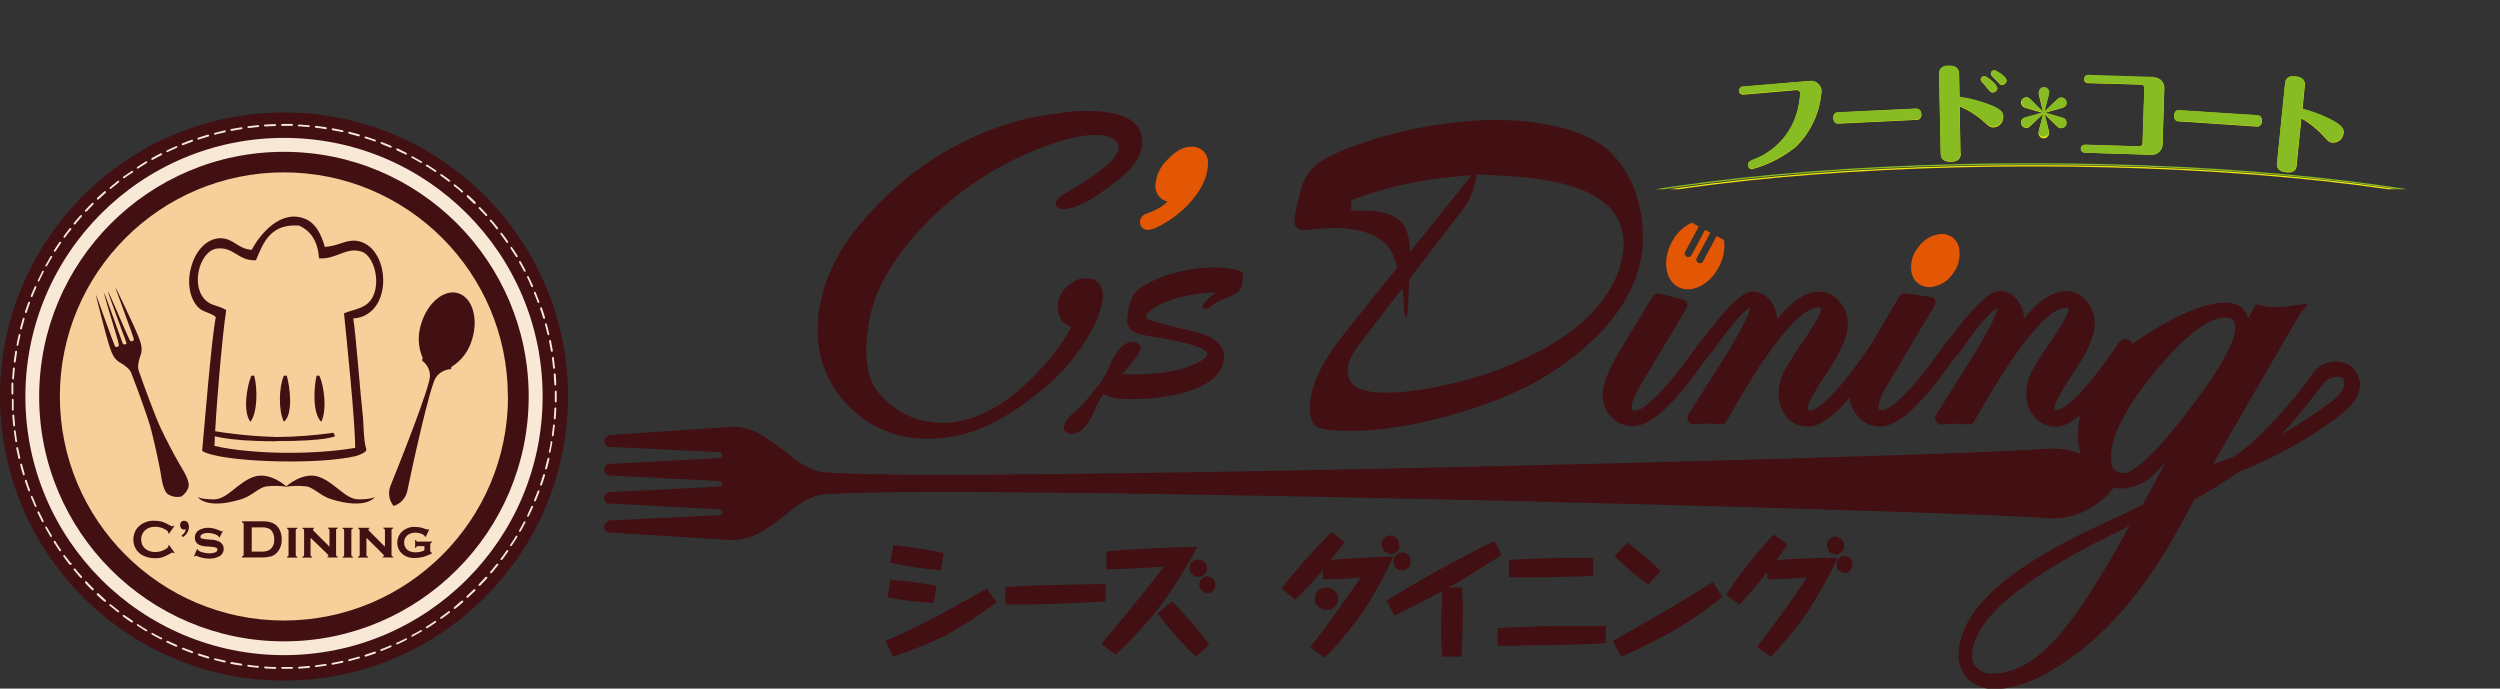 <?xml version="1.0" encoding="UTF-8"?><svg id="_イヤー_2" xmlns="http://www.w3.org/2000/svg" xmlns:xlink="http://www.w3.org/1999/xlink" viewBox="0 0 170.42 46.94"><rect x="0" y="0" width="170.42" height="46.94" fill="#333333" stroke="none"/><defs><style>.cls-1,.cls-2,.cls-3{fill:none;}.cls-4{clip-path:url(#clippath);}.cls-5{fill:#f8e9d7;}.cls-6{fill:#f5e70e;}.cls-7{fill:#f5d09a;}.cls-8{fill:#e35604;}.cls-9,.cls-10{fill:#420f13;}.cls-11{fill:#87bc22;}.cls-2{stroke:#f5e70e;}.cls-2,.cls-3{stroke-miterlimit:10;stroke-width:.09px;}.cls-3{stroke:#87bc22;}.cls-10{fill-rule:evenodd;}</style><clipPath id="clippath"><rect class="cls-1" x="107.81" width="62.62" height="12.9"/></clipPath></defs><g id="desc"><g id="_イヤー_2-2"><g id="_ブジェクト"><path class="cls-6" d="M123.41,5.53c.39-.03,.73,.27,.76,.66v.02c-.1,1.43-.71,2.77-1.73,3.78-.88,.72-1.9,1.24-2.99,1.54-.15,.01-.28-.1-.29-.25,0-.23,.17-.3,.29-.36,1.25-.44,2.26-1.37,2.81-2.58,.27-.62,.42-1.29,.46-1.97,0-.13-.1-.23-.23-.23h-.01l-3.61,.31c-.14,.03-.29-.06-.32-.2,0-.01,0-.02,0-.04-.01-.15,.1-.28,.24-.3,.01,0,.02,0,.03,0l4.59-.39Z"/><path class="cls-6" d="M130.66,7.42c.22,0,.31,.21,.32,.36s-.06,.38-.29,.39l-5.4,.26c-.21,0-.31-.21-.32-.36s.06-.39,.29-.4l5.4-.26Z"/><path class="cls-6" d="M133.66,10.42c0,.19,0,.6-.66,.61s-.69-.36-.7-.58l-.11-5.35c0-.18,0-.59,.65-.6s.71,.36,.71,.58l.03,1.56c.67,.09,1.34,.26,1.97,.5,.91,.34,1.01,.56,1.01,.81,.02,.38-.27,.71-.65,.74-.24,0-.36-.1-.64-.36-.49-.45-1.06-.81-1.68-1.07l.05,3.17Zm2.5-4.43c0,.17-.14,.31-.31,.32-.13,0-.17-.04-.36-.27-.12-.16-.25-.31-.39-.46-.04-.04-.07-.09-.08-.15,0-.14,.1-.23,.27-.24,.11,0,.85,.56,.85,.8h.01Zm.63-.52c0,.17-.14,.31-.31,.32-.12,0-.15-.03-.32-.23-.06-.07-.3-.29-.36-.36-.05-.04-.08-.1-.09-.16,0-.13,.1-.24,.23-.24,.01,0,.02,0,.03,0,.06,0,.8,.4,.8,.67h.01Z"/><path class="cls-6" d="M139.61,8.69c.03,.12,.06,.25,.07,.38,0,.2-.16,.36-.36,.36s-.36-.16-.36-.36c.02-.18,.07-.37,.13-.54,.07-.26,.1-.39,.19-.77-.36,.36-.5,.46-.69,.66-.28,.27-.31,.3-.46,.3-.2,0-.36-.16-.36-.36,0-.26,.2-.32,.36-.36,.3-.09,.79-.22,1.1-.31-.2-.06-1.05-.3-1.22-.36-.14-.05-.23-.18-.24-.33,0-.2,.16-.36,.36-.36,.15,0,.17,.04,.45,.31,.22,.22,.45,.45,.69,.67-.1-.41-.14-.57-.23-.93-.03-.12-.06-.25-.07-.38,.04-.19,.24-.31,.43-.27,.13,.03,.24,.13,.27,.27-.03,.18-.07,.37-.13,.54-.07,.26-.1,.39-.19,.77,.23-.22,.47-.44,.69-.66,.28-.27,.31-.3,.46-.3,.2,0,.36,.16,.36,.36,0,.26-.2,.32-.36,.36-.3,.09-.79,.22-1.1,.31,.2,.06,1.05,.3,1.22,.36,.14,.05,.23,.18,.24,.33,0,.2-.16,.36-.36,.36-.15,0-.17-.04-.45-.3l-.69-.67c.12,.41,.15,.57,.25,.93Z"/><path class="cls-6" d="M146.83,5.28c.39,0,.71,.32,.71,.71h0l-.12,3.87c-.02,.39-.35,.7-.74,.69h-.02l-4.52-.14c-.15,.01-.28-.09-.29-.24,0-.01,0-.03,0-.04,0-.15,.12-.26,.27-.26,.01,0,.03,0,.04,0l3.69,.11c.12,0,.21-.09,.21-.21h0l.12-3.78c0-.11-.08-.21-.2-.22h0l-3.62-.1c-.15,.01-.28-.09-.29-.24,0-.01,0-.02,0-.03,0-.15,.12-.26,.26-.26,.02,0,.03,0,.05,0l4.45,.14Z"/><path class="cls-6" d="M153.92,7.88c.22,0,.29,.25,.28,.39s-.1,.36-.33,.36l-5.39-.36c-.21,0-.28-.24-.27-.39s.1-.38,.33-.36l5.38,.35Z"/><path class="cls-6" d="M156.56,11.23c0,.19-.06,.59-.71,.52s-.65-.43-.62-.66l.54-5.35c.02-.18,.06-.59,.71-.52s.65,.42,.63,.66l-.15,1.55c.66,.17,1.3,.41,1.9,.71,.86,.44,.93,.68,.9,.93-.03,.38-.35,.67-.74,.66-.24-.02-.36-.14-.6-.41-.44-.5-.96-.92-1.54-1.25l-.32,3.16Z"/><path class="cls-11" d="M123.39,5.51c.39-.04,.74,.25,.78,.64v.04c-.1,1.42-.71,2.76-1.73,3.77-.88,.72-1.9,1.25-2.99,1.54-.15,.01-.28-.1-.29-.25h0c-.02-.23,.16-.29,.29-.36,1.25-.44,2.26-1.37,2.8-2.58,.27-.62,.43-1.29,.46-1.97,0-.13-.1-.23-.23-.23,0,0,0,0-.01,0l-3.61,.31c-.14,.03-.29-.06-.32-.2,0-.01,0-.02,0-.03-.01-.15,.1-.28,.25-.3,0,0,.02,0,.03,0l4.57-.38Z"/><path class="cls-11" d="M130.65,7.4c.22,0,.32,.21,.32,.36s-.06,.38-.29,.39l-5.4,.26c-.21,0-.31-.21-.32-.36s.06-.39,.29-.4l5.4-.26Z"/><path class="cls-11" d="M133.65,10.4c0,.19,0,.6-.66,.61s-.69-.36-.7-.58l-.11-5.37c0-.18,0-.59,.65-.6s.71,.34,.71,.57l.03,1.56c.67,.09,1.34,.26,1.97,.5,.91,.34,1.01,.56,1.01,.81,.01,.38-.27,.71-.65,.74-.24,0-.36-.1-.64-.34-.49-.45-1.06-.81-1.68-1.07l.05,3.17Zm2.5-4.43c0,.17-.14,.31-.31,.32-.13,0-.17-.04-.36-.27-.12-.16-.25-.31-.39-.45-.04-.04-.07-.1-.07-.15,0-.13,.1-.23,.27-.24,.11,0,.85,.56,.85,.8h.01Zm.63-.52c0,.17-.14,.3-.31,.31-.12,0-.15-.02-.32-.23-.06-.06-.29-.29-.36-.36-.09-.08-.1-.23-.02-.32,.05-.05,.11-.08,.18-.08,.07,0,.81,.4,.82,.67h.01Z"/><path class="cls-11" d="M139.59,8.67c.03,.13,.06,.25,.07,.38-.04,.19-.24,.31-.43,.27-.13-.03-.24-.13-.27-.27,.03-.19,.07-.37,.13-.55,.07-.26,.1-.39,.2-.77-.36,.36-.5,.46-.7,.66-.28,.27-.31,.3-.45,.3-.2,0-.36-.16-.36-.36,0-.26,.2-.32,.36-.36l1.1-.31c-.2-.06-1.05-.3-1.22-.36-.18-.08-.25-.3-.17-.48,.05-.11,.17-.19,.29-.2,.15,0,.17,.04,.45,.31,.22,.22,.45,.45,.69,.67-.1-.4-.14-.57-.23-.93-.02-.09-.07-.32-.07-.38,0-.2,.16-.36,.36-.36s.36,.16,.36,.36c-.02,.18-.07,.37-.12,.54-.07,.26-.1,.39-.2,.77,.23-.22,.47-.44,.69-.66,.28-.27,.31-.3,.46-.3,.2,0,.36,.16,.36,.36,0,.26-.2,.32-.36,.36-.3,.09-.79,.22-1.1,.31,.2,.06,1.05,.3,1.23,.36,.14,.05,.23,.19,.23,.34,0,.2-.16,.36-.36,.36-.15,0-.17-.03-.45-.3s-.46-.45-.69-.67c.08,.39,.13,.56,.21,.92Z"/><path class="cls-11" d="M146.82,5.27c.39,0,.71,.32,.71,.71l-.12,3.87c0,.39-.33,.71-.73,.7h-.03l-4.52-.14c-.15,0-.28-.1-.29-.26,0,0,0-.02,0-.03,0-.17,.13-.26,.31-.26l3.69,.11c.11,0,.21-.09,.21-.21l.12-3.78c0-.11-.08-.21-.2-.22h0l-3.61-.11c-.15,0-.28-.1-.29-.26,0,0,0-.01,0-.02,0-.15,.11-.27,.26-.27,.02,0,.03,0,.05,0l4.43,.14Z"/><path class="cls-11" d="M153.91,7.85c.22,0,.29,.25,.28,.4s-.1,.36-.33,.36l-5.4-.36c-.21,0-.28-.24-.27-.39s.1-.38,.33-.36l5.39,.35Z"/><path class="cls-11" d="M156.55,11.21c-.02,.19-.06,.59-.71,.52s-.66-.42-.62-.67l.54-5.35c.02-.18,.06-.59,.71-.52s.65,.42,.63,.66l-.16,1.55c.66,.17,1.3,.41,1.9,.71,.86,.44,.93,.67,.91,.92-.03,.38-.35,.67-.74,.66-.24-.02-.36-.15-.6-.42-.44-.5-.96-.92-1.54-1.25l-.33,3.18Z"/><g class="cls-4"><g><ellipse class="cls-2" cx="138.6" cy="18.72" rx="39.47" ry="7.42"/><ellipse class="cls-3" cx="138.47" cy="18.59" rx="39.47" ry="7.42"/></g></g><path class="cls-8" d="M78.26,15.66c.32,0,.71-.18,1.35-.58,.49-.31,.94-.68,1.35-1.09,.92-.98,1.38-1.93,1.38-2.82,.06-.59-.37-1.11-.96-1.17-.06,0-.12,0-.18,0-.53,0-1.07,.29-1.62,.89-.48,.45-.77,1.06-.82,1.72-.04,.53,.31,1.01,.82,1.13-.17,.21-.57,.51-1.45,.84-.25,.07-.42,.29-.42,.55,0,.29,.22,.54,.52,.55,0,0,.02,0,.03,0Z"/><path class="cls-8" d="M131.78,19.54c.57-.1,1.06-.44,1.37-.92,.34-.45,.49-1.03,.41-1.59-.05-.65-.62-1.13-1.27-1.08-.06,0-.13,.02-.19,.03-.56,.11-1.05,.44-1.36,.91-.36,.44-.52,1.01-.45,1.57,.06,.67,.64,1.16,1.31,1.11,.06,0,.13-.02,.19-.03Z"/><path class="cls-9" d="M84.39,18.41c-.53-.12-1.07-.18-1.62-.18-2.81,0-5.12,1.22-5.52,1.87-.24,.54-.38,1.12-.41,1.71,0,.77,.67,.97,1.31,1.07,.64,.1,4.16,.61,4.16,1.27,0,.21-1.26,1.53-5.83,1.36,0,0,1.1-1.15,1.26-1.67,.09-.31-.21-.54-.52-.54-.39,0-.77,.25-1.12,.76-.25,.36-.44,.75-.57,1.16-.18,.34-.36,.63-.52,.89-.29,.36-.54,.67-.74,.91l-.51,.62c-.62,.58-1.04,.77-1.23,1.4-.09,.31,.21,.54,.52,.54,.39,0,.77-.25,1.12-.76,.24-.36,.44-.75,.57-1.16,.17-.31,.33-.59,.49-.83,.41,.38,1.5,.38,1.89,.38,1.84,0,6.32-.41,6.32-2.96,0-.63-.6-1.31-1.9-1.61-3.57-.83-3.41-.92-3.41-1.1,0-.3,1.43-1.49,4.74-1.6l.02,.02c-.38,.22-.7,.53-.93,.9,0,.1,.07,.19,.17,.19,.01,0,.03,0,.04,0,.11-.02,.22-.06,.32-.12,.34-.28,.74-.49,1.16-.63,.75-.29,1.07-.51,1.07-1.46,0-.25-.04-.35-.33-.42Z"/><path class="cls-9" d="M108.94,9.74c-2.22-1.43-5.77-1.57-7.19-1.57-3.56,.09-7.09,.81-10.39,2.14-1.52,.68-2.35,1.28-2.7,2.7-.02,.11-.06,.25-.1,.4-.15,.54-.26,1.08-.32,1.64,0,.17,0,.63,.71,.63,.19,0,.37-.02,.56-.05l.46-.04c1.66-.15,4.2,0,4.96,1.74,.13,.29,.23,.59,.32,.9l-3.07,3.83c-1.28,1.61-2.89,3.61-2.89,5.78,0,.45,.08,1.03,.48,1.24,.52,.29,1.82,.29,2.45,.29,3.68,0,9.23-1.51,12.63-3.43,2.14-1.22,7.14-4.61,7.14-9.72,.01-2.83-1.13-5.26-3.04-6.49Zm-16.83,4.61v-.71l.3-.11c2.19-.8,4.49-1.3,6.82-1.49l1.09-.1-4.21,5.25c.02-.58-.09-1.15-.31-1.68-.65-1.12-2.17-1.22-3.68-1.15Zm9.42,11.06c-1.92,.66-4.81,1.36-7.14,1.36h-.19c-1.11-.03-1.83-.29-2.14-.77l-.02-.03v-.03c-.3-.65-.28-1.29,.71-2.59l2.85-3.71c.18,1.07,0,1.68,.21,1.93s.17-1.2,.26-2.55l3.57-4.64c.49-.62,.82-1.36,.95-2.14l.09-.36,.87,.05c3.19,.16,9.13,.46,9.13,4.7-.04,1.68-.93,5.89-9.16,8.79h0Z"/><path class="cls-9" d="M75.07,19.56c-.27-.57-.78-.63-1.27-.57-.36,.04-.69,.21-.95,.47-.47,.34-.75,.89-.75,1.47,0,.71,.36,1.21,.94,1.36-.38,.7-.82,1.36-1.32,1.97-2.44,2.98-5.27,4.95-8.33,4.5-1.42-.19-2.7-.95-3.57-2.09-1.13-1.37-.77-3.98-.43-5.43,.76-3.24,4.26-7.33,8.62-9.77,2.85-1.59,6.5-2.85,7.87-1.99,1.37,.86-1.31,2.57-3.43,3.8-1.2,.69-.18,2,3.07-.48,.52-.4,.69-.49,.96-.74,.93-.8,1.39-1.59,1.39-2.39,0-1.4-1.29-2.11-3.84-2.11-.66,0-1.32,.06-1.97,.18-4.81,.52-10.67,3.39-14.56,9.05-1.17,1.91-1.76,3.81-1.76,5.65-.04,2,.75,3.93,2.19,5.33,1.43,1.42,3.37,2.19,5.38,2.14,2.99,0,5.55-1.47,8-3.57,1.49-1.26,2.68-2.83,3.49-4.6,.27-.73,.54-1.56,.26-2.17Z"/><path class="cls-9" d="M160.8,25.85c-.09-.53-.47-.96-.98-1.11-.8-.25-1.68,.03-2.17,.71l-.06,.1s-.07,.09-.11,.15c-1.14,1.57-2.43,3.03-3.83,4.36-.4,.36-.86,.71-1.37,1.07-.5,.2-.97,.36-1.43,.5l4.14-7.14c1.46-2.54,1.78-3.04,1.82-3.12l.56-.69-.87,.12c-.51,.08-1.03,.13-1.55,.14-.3,0-.61-.05-.9-.14l-.26-.07-.54,.97c-.19-.71-.71-1.07-1.54-1.07-1.28,0-2.98,.66-5.18,2.03-.41,.26-.8,.52-1.16,.79-.08-.2-.27-.33-.49-.33-.23,0-.43,.15-.52,.36-2.77,4.02-3.83,4.46-4.15,4.46-.05,0-.1,0-.14-.02-.02-.04-.03-.09-.02-.14,0-.07,.06-.54,1.31-2.4,.96-1.43,1.43-2.5,1.43-3.26,.02-.58-.18-1.14-.54-1.59-.34-.44-.87-.69-1.43-.69-.65,0-1.32,.33-2.03,1-.29,.28-.56,.58-.82,.88,0-.46-.17-.9-.45-1.26-.28-.39-.72-.62-1.2-.62-.49,0-1.28,.38-3.39,3.21l-.13,.17c-.11,.07-.19,.16-.25,.28-2.85,4.03-3.93,4.46-4.24,4.46-.25,0-.25-.06-.25-.22,0-.24,.11-.71,.66-1.61l3.15-5.3c.09-.14,.09-.33,0-.47-.1-.14-1.58-.3-1.92-.36-.19-.04-.38,.04-.47,.2l-1.97,3.34c-2.75,4-3.8,4.44-4.13,4.44-.05,0-.1,0-.14-.02,0,0-.02-.04-.02-.14s.06-.54,1.31-2.4c.96-1.43,1.43-2.5,1.43-3.26,.02-.58-.18-1.14-.55-1.59-.34-.44-.87-.69-1.43-.69-.64,0-1.32,.34-2.03,1-.29,.28-.57,.58-.82,.88,0-.46-.17-.9-.45-1.26-.28-.39-.72-.62-1.2-.62-.49,0-1.28,.38-3.39,3.21l-.13,.17c-.11,.07-.19,.16-.25,.28-2.85,4.03-3.93,4.46-4.24,4.46-.25,0-.25-.06-.25-.22,0-.24,.11-.71,.66-1.61l3.08-5.15c.09-.14,.09-.33,0-.47-.09-.14-1.51-.45-1.84-.53-.19-.04-.38,.04-.47,.2l-2.33,3.85c-.71,1.24-1.07,2.14-1.07,2.82-.02,.57,.19,1.12,.58,1.53,.38,.41,.92,.64,1.48,.63,1.15,0,2.6-1.28,4.59-4.03l.59-.81c.11-.08,.2-.18,.27-.29,1.63-2.34,2.3-2.85,2.53-2.95,0,.24-.25,1.03-1.89,3.64l-2.3,3.64c-.13,.2-.07,.48,.13,.61,.09,.06,.19,.08,.29,.06,.3-.04,.61-.05,.92-.05,.05,0,.22,0,.83,.06,.17,.01,.33-.07,.42-.22,3.78-6.75,5.53-7.75,6.24-7.75h0c.06,0,.12,0,.17,.03,.02,.04,.03,.09,.02,.14,0,.06-.06,.45-1.11,2-.53,.74-1.02,1.51-1.45,2.3-.21,.45-.32,.93-.32,1.43-.01,.57,.19,1.12,.56,1.56,.36,.43,.89,.67,1.45,.66,.77,0,1.69-.63,2.85-1.99,.03,.51,.25,.99,.6,1.35,.38,.41,.92,.64,1.48,.63,1.15,0,2.6-1.28,4.59-4.03l.59-.81c.11-.08,.2-.18,.27-.29,1.63-2.34,2.3-2.85,2.53-2.95-.02,.24-.25,1.03-1.89,3.64l-2.29,3.64c-.13,.21-.06,.48,.15,.61,.08,.05,.18,.07,.28,.06,.3-.04,.61-.06,.92-.06,.05,0,.22,0,.83,.06,.17,.01,.33-.07,.42-.22,3.78-6.74,5.53-7.75,6.24-7.75h0c.06,0,.12,0,.17,.02,.02,.04,.03,.09,.02,.14,0,.06-.06,.45-1.11,2-.53,.74-1.02,1.51-1.45,2.3-.21,.45-.32,.93-.32,1.43-.01,.57,.18,1.12,.56,1.56,.35,.42,.88,.67,1.43,.67,.49,0,1.05-.26,1.69-.8-.11,.44-.16,.88-.16,1.33-.02,.93,.27,1.84,.85,2.58,.5,.69,1.29,1.1,2.14,1.1,.84-.03,1.63-.39,2.21-.99,.22-.21,.49-.49,.81-.85l-1.59,2.93c-.44,.23-1.31,.65-2.6,1.25-6.7,3.05-9.96,6.02-9.96,9.08,0,.61,.25,1.2,.71,1.61,.47,.43,1.1,.66,1.74,.64h0c1.73,0,3.79-.95,6.12-2.83,2.39-1.93,4.59-4.71,6.51-8.25l.99-1.83c1.04-.57,2.04-1.2,3.01-1.88,2.45-.96,4.77-2.25,6.88-3.84,1.03-.76,1.53-1.65,1.41-2.45Zm-20.75,17.81c-1.38,1.5-2.81,2.26-4.25,2.26-.37,.01-.73-.11-1-.36-.24-.21-.37-.52-.36-.83,0-2.37,3.16-5.14,9.4-8.23,.53-.26,.97-.47,1.33-.66-2.04,3.72-3.76,6.35-5.12,7.82Zm4.72-11.42c-.45,0-.87-.13-.87-1.07,0-1.45,1.02-3.43,3.04-5.87,2.02-2.44,3.6-3.65,4.75-3.65,.49,0,.68,.19,.68,.71,0,.73-.64,2.41-3.67,6.24-2.49,3.18-3.53,3.65-3.93,3.65h0Zm14.02-4.76c-1.05,.78-2.15,1.5-3.29,2.14,.21-.21,.42-.42,.61-.65,1.85-2.19,1.96-2.5,2.36-2.91,.26-.29,.66-.43,1.05-.36,.15,.04,.27,.16,.29,.32,.06,.3-.17,.85-1.01,1.46Z"/><path class="cls-9" d="M144.28,32.96h0c-1.04,1.59-2.86,2.5-4.76,2.37-5.82-.54-81.64-2.5-83.91-1.52-.76,.29-1.45,.73-2.05,1.28h0c-1.03,.77-2.23,1.85-3.96,1.71l-8.17-.51c-.15-.07-.25-.22-.26-.38,0-.16,.13-.31,.34-.43l7.51-.36s.2,0,.2-.2c0-.11-.09-.2-.2-.2l-7.6-.4c-.14-.07-.23-.2-.25-.36,.02-.18,.14-.34,.31-.41l7.54-.38s.21,0,.21-.19-.21-.19-.21-.19l-7.53-.38c-.17-.07-.29-.23-.31-.42,.02-.15,.11-.28,.24-.36l7.61-.4c.11,0,.2-.09,.2-.2h0c0-.11-.09-.2-.2-.21l-7.61-.36c-.13-.07-.22-.21-.24-.36,0-.17,.14-.33,.36-.44l8.08-.55c1.6-.21,2.94,.95,3.96,1.71,.6,.55,1.29,.98,2.05,1.27,2.27,.98,78.09-.97,83.9-1.5,1.9-.14,3.73,.76,4.77,2.34Z"/><path class="cls-9" d="M67.92,41.06c-1.1,.84-2.26,1.6-3.48,2.27-1.15,.55-2.34,1.03-3.55,1.43l-.53-1.07c2.53-1.12,2.79-1.27,6.92-3.57l.64,.94Zm-4.28,.05c-1.05-.06-2.1-.19-3.14-.39l.2-1.2c.3,.02,1.4,.14,1.71,.18,.49,.07,1.1,.16,1.43,.24l-.2,1.17Zm.47-2.24c-1.16-.08-2.31-.26-3.44-.53l.24-1.18c.85,.07,2.68,.36,3.43,.54l-.22,1.17Z"/><path class="cls-9" d="M75.37,40.99c-.78,.07-3.21,.16-3.95,.19s-1.35,.02-2.89,.02v-1.18c.39-.05,4.02-.2,6.84-.2v1.18Z"/><path class="cls-9" d="M75.07,43.89c.63-.71,3.57-4.28,4.28-5.29-.65,.1-3.29,.22-3.93,.21v-1.22c1.68-.17,4.73-.31,6.19-.31-.73,1.4-1.56,2.74-2.5,4-.92,1.2-1.95,2.32-3.07,3.34l-.98-.74Zm4.82-2.89c.93,.91,1.78,1.9,2.55,2.95l-.91,.82c-.96-.91-1.84-1.9-2.62-2.96l.98-.81Zm2.4-2.27c0,.34-.29,.6-.62,.59-.34,0-.6-.29-.59-.62,0-.31,.27-.56,.58-.55,.02,0,.04,0,.06,0,.3,.02,.55,.26,.57,.57h0Zm.55,1.15c.02,.29-.2,.53-.49,.55-.01,0-.02,0-.04,0-.3-.03-.54-.27-.56-.57,0-.31,.24-.57,.55-.57,0,0,.01,0,.02,0,.3,.03,.53,.29,.52,.59h0Z"/><path class="cls-9" d="M89.3,44.13c.82-1.03,1.59-2.1,2.35-3.17,.18-.25,.95-1.36,1.11-1.59-.39,.04-.85,.09-2.58,.12v-.65c-.59,.72-1.21,1.4-1.88,2.04l-.94-.77c1.06-1.35,2.2-2.63,3.41-3.85l.89,.71c-.06,.09-.12,.17-.18,.25-.36,.42-.57,.71-.78,.96,1.89-.19,3.75-.23,4.28-.23-.58,1.25-1.23,2.45-1.97,3.61-.81,1.16-1.71,2.26-2.69,3.28l-1.02-.72Zm1.93-3.3c-.03,.45-.42,.78-.86,.75-.4-.03-.73-.35-.75-.75-.02-.41,.29-.75,.69-.77,.03,0,.05,0,.08,0,.43-.03,.81,.29,.84,.73,0,.02,0,.03,0,.05Zm4.17-3.69c.02,.32-.22,.61-.55,.63h-.03c-.35-.03-.63-.32-.65-.67,0-.32,.26-.58,.58-.6,.35,0,.63,.29,.64,.65Zm.75,1.1c.04,.32-.19,.61-.51,.64-.32,.04-.61-.19-.64-.51,0-.04,0-.09,0-.13,0-.32,.26-.58,.58-.58,.32,0,.58,.26,.58,.58h0Z"/><path class="cls-9" d="M102.37,37.82c-.62,.44-3.14,1.97-3.61,2.23h.91c0,.2,.04,.95,.04,1.1,0,1.87,0,2.08-.08,3.61h-1.33c-.03-.4-.06-1.07-.06-1.98s.04-1.65,.09-2.5c-1.07,.58-2.14,1.16-3.26,1.68l-.56-1.01c2.38-1.48,4.84-2.84,7.36-4.07l.5,.95Z"/><path class="cls-9" d="M109.45,43.84c-1.07,.11-5.97,.18-7.36,.18v-1.2c1.2-.07,3.3-.15,3.8-.15h3.57v1.17Zm-.85-4.59c-.27,.03-1.23,.06-1.55,.06-1.78,.05-1.96,.05-4.18,.05v-1.19c.25-.04,2.72-.14,4.21-.14h1.52v1.21Z"/><path class="cls-9" d="M117.41,40.68c-1.05,.87-2.17,1.65-3.36,2.33-.55,.31-2.32,1.25-3.53,1.75l-.59-1.07c.26-.14,3.73-2.12,3.93-2.24,.98-.58,1.94-1.16,2.9-1.78l.65,1.02Zm-6.48-3.69c.81,.58,1.57,1.23,2.27,1.93l-.85,.93c-.81-.58-1.58-1.23-2.28-1.94l.86-.92Z"/><path class="cls-9" d="M119.79,44.1c.32-.44,1.78-2.39,2.06-2.8,.37-.54,.98-1.41,1.23-1.78,.03-.05,.06-.11,.1-.15-.36,0-.95,.06-1.31,.08-1.01,.04-1.04,.04-1.4,.04v-.51c-.07,.09-.2,.24-.24,.3-.52,.67-1.07,1.32-1.65,1.93l-.93-.67c.98-1.45,2.07-2.82,3.26-4.1l.95,.67c-.15,.23-.31,.46-.77,1.07,1.16-.09,1.82-.11,2.93-.14,.3,0,1-.03,1.26-.03-.59,1.24-1.26,2.45-2,3.62-.77,1.12-1.63,2.17-2.57,3.14l-.93-.66Zm5.93-6.89c-.02,.32-.28,.58-.6,.6-.34-.04-.59-.33-.58-.67,0-.29,.22-.54,.51-.56,.36-.01,.66,.26,.67,.62h0Zm.56,1.25c-.01,.16-.07,.31-.17,.43-.07,.12-.2,.19-.33,.17-.32,0-.59-.25-.59-.58h0c0-.17,.02-.2,.21-.46,.09-.08,.21-.12,.32-.11,.3,0,.56,.23,.56,.54h0Z"/><path class="cls-8" d="M117.5,16.35l-.48-.26-.91,1.7c-.05,.13-.2,.19-.32,.14-.13-.05-.19-.2-.14-.32,0-.02,.02-.03,.03-.05l.91-1.7-.36-.19-.91,1.7c-.05,.13-.2,.19-.32,.14-.13-.05-.19-.2-.14-.32,0-.02,.02-.03,.03-.05l.91-1.7-.48-.26c-.59,.28-1.07,.75-1.36,1.33-.65,1.21-.45,2.57,.43,3.05s2.14-.13,2.77-1.34c.32-.57,.45-1.23,.36-1.87Z"/><path class="cls-9" d="M0,27.03c0,10.69,8.67,19.36,19.36,19.36,10.69,0,19.36-8.67,19.36-19.36,0-10.69-8.67-19.36-19.36-19.36S0,16.33,0,27.03H0Z"/><path class="cls-5" d="M.93,27.91v-.65s-.02-.08-.06-.08c-.04,0-.07,.04-.06,.08v.66s.04,.08,.07,.08c.04-.01,.06-.05,.06-.09Z"/><path class="cls-5" d="M1.02,28.98c0-.21-.04-.43-.05-.65,0-.04-.03-.08-.07-.08h0s-.07,.05-.06,.09c.02,.22,.03,.44,.06,.66,0,.05,.04,.08,.07,.07s.06-.04,.05-.09Z"/><path class="cls-5" d="M1.16,30.05c-.03-.21-.06-.43-.09-.65,0-.05-.04-.08-.07-.07s-.06,.04-.05,.09c.03,.22,.06,.44,.09,.65,0,.05,.04,.08,.08,.07,.04-.01,.06-.05,.05-.09h0Z"/><path class="cls-5" d="M1.38,31.19c-.05-.22-.1-.43-.14-.64,0-.05-.04-.08-.08-.07-.04,.01-.06,.06-.05,.1,.04,.21,.09,.43,.14,.64,0,.05,.04,.08,.08,.07s.05-.05,.04-.09Z"/><path class="cls-5" d="M1.68,32.3c-.06-.21-.12-.42-.17-.63,0-.05-.05-.07-.09-.06s-.05,.05-.04,.1c.05,.21,.11,.42,.18,.63,0,.05,.05,.08,.08,.06,.04-.02,.06-.06,.04-.1h0Z"/><path class="cls-5" d="M2.04,33.39c-.07-.2-.15-.41-.21-.62,0-.05-.05-.07-.09-.06s-.05,.05-.04,.1c.07,.21,.14,.41,.22,.62,0,.05,.06,.07,.09,.06,.04-.02,.05-.07,.03-.11Z"/><path class="cls-5" d="M2.47,34.45c-.09-.2-.17-.4-.25-.6-.01-.03-.04-.06-.08-.05-.04,.02-.05,.07-.03,.1,.08,.2,.17,.41,.26,.61,.01,.04,.05,.06,.09,.05,.03-.03,.04-.07,.01-.11Z"/><path class="cls-5" d="M2.97,35.5c-.1-.2-.2-.39-.29-.59-.02-.04-.06-.06-.1-.05-.03,.02-.04,.07-.02,.1,.1,.2,.19,.4,.29,.59,.02,.04,.06,.06,.1,.04,.03-.02,.04-.07,.01-.1Z"/><path class="cls-5" d="M3.53,36.5c-.11-.19-.22-.38-.33-.56-.01-.04-.06-.06-.1-.05h0s-.03,.08,0,.11h0c.1,.19,.22,.38,.33,.57,.01,.04,.05,.06,.09,.04h0s.02-.08,0-.11Z"/><path class="cls-5" d="M4.15,37.47c-.12-.18-.25-.36-.36-.55,0-.04-.05-.06-.08-.05-.04,0-.06,.05-.05,.08,0,.01,.01,.03,.02,.04,.11,.18,.24,.36,.36,.55,.02,.04,.07,.05,.1,.03,.03-.03,.03-.07,0-.1h0Z"/><path class="cls-5" d="M4.83,38.39c-.13-.17-.27-.36-.4-.52-.02-.03-.06-.05-.1-.03-.03,.03-.03,.07,0,.1h0c.12,.18,.26,.36,.39,.53,.02,.03,.07,.04,.1,.02,.04,0,.08-.01,.08-.05,0-.04-.04-.08-.08-.05Z"/><path class="cls-5" d="M5.57,39.28c-.15-.16-.29-.32-.43-.5-.02-.03-.07-.04-.1-.02-.03,.03-.03,.08,0,.11,.14,.17,.28,.33,.43,.5,.03,.03,.08,.05,.1,.02,.03-.03,.03-.08,0-.11Z"/><path class="cls-5" d="M6.36,40.11c-.15-.15-.31-.31-.45-.47-.03-.03-.07-.03-.1,0h0s-.02,.07,0,.11c.15,.16,.3,.32,.46,.47,.03,.03,.07,.03,.1,0,.03-.03,.03-.08,0-.11Z"/><path class="cls-5" d="M7.2,40.9c-.16-.14-.32-.29-.48-.44-.03-.03-.08-.03-.11,0-.03,.03-.03,.07,0,.1,.16,.15,.32,.3,.49,.44,.03,.03,.08,.03,.11,0h0s.03-.08,0-.11h0Z"/><path class="cls-5" d="M8.09,41.63l-.51-.41s-.06-.05-.09-.03c-.03,.02-.05,.06-.03,.09,0,.01,.02,.03,.04,.03,.17,.14,.34,.28,.51,.41,.03,.03,.08,.03,.11,0,.02-.04,0-.08-.03-.1Z"/><path class="cls-5" d="M9.02,42.3c-.18-.12-.36-.25-.54-.36-.03-.03-.08-.03-.11,0-.02,.02,0,.07,.03,.1l.54,.38s.08,.03,.11,0c.03-.04,.02-.09-.02-.11h-.02Z"/><path class="cls-5" d="M9.99,42.92c-.19-.11-.37-.23-.56-.36-.04-.02-.09-.02-.1,0-.01,.04,0,.08,.04,.1l.56,.36s.08,.03,.11,0c.01-.04,0-.08-.04-.1Z"/><path class="cls-5" d="M11,43.47c-.19-.1-.39-.2-.58-.31-.03-.03-.07-.03-.1,0h0s0,.07,.04,.1c.19,.11,.39,.21,.58,.31,.03,.02,.07,.02,.1,0,.02-.03,.02-.07,0-.1,0,0-.02-.01-.03-.02v.02Z"/><path class="cls-5" d="M12.04,43.96c-.2-.09-.4-.17-.59-.27-.04-.02-.08-.01-.11,.02-.01,.04,0,.08,.05,.1l.6,.27s.08,.01,.1-.02h0s0-.08-.05-.1Z"/><path class="cls-5" d="M13.11,44.39c-.2-.07-.41-.15-.61-.23-.04-.02-.08,0-.1,.03,0,.04,.01,.08,.05,.09l.62,.24s.09,0,.1-.03c0-.04-.02-.08-.06-.09Z"/><path class="cls-5" d="M14.21,44.75c-.21-.06-.42-.12-.62-.19-.04-.02-.08,0-.1,.04,0,.04,.02,.08,.06,.09l.63,.2s.08,0,.09-.04h0s0-.08-.06-.09Z"/><path class="cls-5" d="M15.32,45.03l-.64-.15s-.08,0-.1,.04c0,.04,.03,.08,.07,.08l.64,.16s.09,0,.1-.05c0-.04-.03-.08-.07-.08Z"/><path class="cls-5" d="M16.45,45.24c-.22-.04-.43-.07-.65-.11-.04,0-.08,.01-.1,.05,0,.04,.02,.07,.07,.08,.22,.04,.43,.08,.65,.11,.05,0,.09,0,.1-.05,0-.04-.03-.07-.07-.08Z"/><path class="cls-5" d="M17.59,45.39c-.22,0-.43-.04-.65-.07-.04-.01-.08,.01-.09,.05h0s.03,.08,.07,.08h0c.22,.03,.44,.05,.65,.07,.04,0,.08-.02,.09-.05,0-.04-.03-.07-.07-.08h0Z"/><path class="cls-5" d="M18.74,45.47c-.22,0-.44-.02-.65-.03-.04-.01-.08,.01-.09,.05h0s.04,.07,.08,.08c.22,0,.43,.02,.66,.03,.04,0,.08-.02,.09-.06,0-.04-.04-.07-.08-.07h0Z"/><path class="cls-5" d="M19.89,45.47c-.22,0-.43,0-.65,0-.04,0-.08,.02-.08,.05h0s.04,.07,.09,.07h.66s.08-.03,.08-.07c0-.02-.04-.05-.09-.05Z"/><path class="cls-5" d="M21.05,45.4c-.22,.02-.44,.04-.65,.05-.04,0-.08,.03-.09,.07,.01,.04,.05,.06,.09,.06l.66-.05s.08-.04,.08-.07c0-.04-.05-.07-.09-.06Z"/><path class="cls-5" d="M22.18,45.26l-.65,.09s-.07,.03-.07,.07c.01,.04,.05,.06,.09,.05,.22-.02,.43-.06,.65-.09,.05,0,.08-.04,.07-.07s-.05-.06-.1-.05Z"/><path class="cls-5" d="M23.31,45.05c-.21,.05-.42,.09-.64,.13-.05,0-.08,.05-.07,.08,0,.04,.05,.06,.09,.05h0c.21-.04,.43-.08,.65-.13,.04,0,.07-.04,.07-.08-.01-.04-.06-.06-.1-.05h0Z"/><path class="cls-5" d="M24.43,44.77c-.21,.06-.42,.12-.63,.17-.04,0-.07,.04-.07,.08,.02,.04,.06,.06,.1,.04h0c.21-.05,.42-.11,.64-.17,.05,0,.07-.05,.06-.09-.02-.04-.06-.05-.1-.04Z"/><path class="cls-5" d="M25.53,44.42c-.2,.07-.41,.14-.62,.21-.04,0-.07,.05-.06,.09,.02,.04,.06,.05,.1,.04h0c.21-.07,.41-.14,.62-.21,.04-.01,.06-.05,.06-.09-.01-.04-.06-.05-.1-.04Z"/><path class="cls-5" d="M26.6,44c-.2,.09-.4,.17-.61,.25-.04,0-.07,.06-.06,.09,.02,.04,.07,.05,.1,.03,.21-.08,.4-.16,.61-.25,.05-.02,.07-.06,.05-.09-.02-.03-.07-.05-.1-.03Z"/><path class="cls-5" d="M27.64,43.53c-.19,.1-.39,.19-.59,.28-.04,.01-.06,.05-.05,.09,.02,.03,.07,.04,.1,.02,.2-.09,.4-.19,.59-.29,.04,0,.06-.06,.05-.09-.02-.03-.07-.04-.1-.02Z"/><path class="cls-5" d="M28.66,42.97l-.57,.31s-.06,.07-.05,.1c.03,.03,.08,.03,.11,0,.19-.11,.39-.21,.57-.32,.04-.01,.06-.05,.05-.09h0s-.08-.03-.1,0Z"/><path class="cls-5" d="M29.62,42.35c-.18,.12-.36,.24-.55,.36-.03,.01-.05,.05-.04,.08,.01,.03,.05,.05,.08,.04,0,0,.02,0,.03-.02,.19-.11,.36-.23,.55-.36,.04-.02,.05-.06,.04-.1-.03-.03-.08-.03-.11,0Z"/><path class="cls-5" d="M30.57,41.68c-.17,.13-.36,.26-.53,.39-.04,.02-.05,.07-.03,.1h0s.06,.03,.1,0c.18-.12,.36-.26,.53-.39,.04-.02,.05-.07,.03-.1-.03-.03-.08-.03-.11,0Z"/><path class="cls-5" d="M31.45,40.96l-.5,.43s-.04,.07-.02,.1h0s.08,.03,.11,0h0c.17-.14,.36-.28,.5-.42,.03-.01,.05-.05,.04-.09-.01-.03-.05-.05-.09-.04-.01,0-.02,.02-.03,.03h0Z"/><path class="cls-5" d="M32.3,40.17c-.15,.15-.31,.3-.47,.45-.04,.04-.05,.08-.02,.11,.03,.03,.07,.03,.1,0h0c.17-.15,.32-.3,.48-.45,.03-.03,.03-.08,0-.11-.03-.02-.06-.02-.09,0Z"/><path class="cls-5" d="M33.09,39.34c-.15,.16-.29,.32-.45,.48-.03,.03-.04,.08,0,.11,.04,.02,.08,.01,.11-.02,.15-.16,.3-.32,.45-.48,.03-.03,.03-.08,0-.11h0s-.08-.01-.11,.02Z"/><path class="cls-5" d="M33.84,38.46c-.14,.17-.27,.34-.41,.5-.03,.04-.04,.09,0,.11,.04,.02,.08,0,.1-.02,.14-.16,.28-.34,.42-.51,.03-.03,.03-.08,0-.11h0s-.08-.01-.11,.02Z"/><path class="cls-5" d="M34.52,37.54c-.12,.18-.25,.36-.38,.53-.03,.03-.03,.07,0,.1h0s.08,.01,.1-.02h0c.14-.18,.26-.36,.39-.54,.03-.03,.03-.08,0-.11h0s-.07,0-.1,.03Z"/><path class="cls-5" d="M35.15,36.57c-.11,.19-.23,.36-.36,.55-.03,.03-.03,.07,0,.1,.03,.02,.08,0,.1-.03h0c.12-.19,.24-.36,.36-.56,.03-.03,.03-.08,0-.11-.04-.02-.08,0-.1,.04Z"/><path class="cls-5" d="M35.71,35.57c-.1,.2-.21,.39-.31,.57-.03,.03-.03,.08,0,.11,.04,.01,.08,0,.1-.04,.11-.19,.21-.38,.31-.58,.02-.03,.02-.08-.02-.1h0s-.06,0-.08,.04Z"/><path class="cls-5" d="M36.21,34.53c-.09,.2-.18,.4-.27,.6,0,.04,0,.09,.02,.1s.07,0,.09-.05c.1-.2,.19-.39,.28-.6,.02-.03,.01-.08-.02-.1-.04-.01-.08,.01-.1,.05Z"/><path class="cls-5" d="M36.65,33.47c-.08,.2-.15,.41-.24,.61-.02,.04,0,.08,.03,.1,.03,0,.08,0,.09-.05,.09-.2,.16-.41,.24-.61,.02-.04,0-.08-.03-.1-.04,0-.08,.02-.09,.06Z"/><path class="cls-5" d="M37.02,32.38c-.06,.21-.13,.41-.2,.62,0,.05,0,.09,.04,.1s.07,0,.09-.06c.07-.21,.14-.41,.2-.62,0-.04,0-.09-.04-.1s-.07,.01-.09,.06Z"/><path class="cls-5" d="M37.32,31.27c-.05,.21-.11,.42-.16,.63,0,.05,0,.09,.04,.1,.04,0,.08-.02,.09-.06,.06-.21,.11-.42,.16-.64,0-.05,0-.09-.04-.1-.04,0-.07,.03-.08,.07Z"/><path class="cls-5" d="M37.54,30.14c-.04,.22-.07,.43-.12,.64-.02,.03,0,.07,.03,.09h0s.07-.02,.08-.06c.04-.21,.08-.43,.12-.65,.01-.04-.01-.08-.05-.09h0s-.07,.02-.08,.07Z"/><path class="cls-5" d="M37.7,29c-.02,.21-.05,.43-.08,.65-.01,.04,.01,.08,.05,.1,.03,0,.07-.03,.07-.08,.03-.22,.06-.44,.08-.65,0-.05-.02-.09-.06-.09s-.06,.03-.07,.08Z"/><path class="cls-5" d="M37.79,27.85c0,.22-.02,.44-.04,.65,0,.05,.02,.09,.06,.09s.06-.04,.07-.08c.02-.21,.03-.44,.04-.65,0-.04-.02-.08-.06-.09-.04,0-.07,.04-.07,.08Z"/><path class="cls-5" d="M37.82,26.7v.66s.03,.08,.06,.08,.07-.03,.07-.08v-.66s-.03-.08-.07-.08h0s-.06,.05-.06,.09Z"/><path class="cls-5" d="M37.75,25.55c0,.22,.03,.44,.04,.65,0,.04,.03,.08,.07,.08,.03,0,.06-.04,.06-.09,0-.22-.02-.44-.04-.66,0-.05-.03-.09-.07-.08s-.06,.04-.06,.09Z"/><path class="cls-5" d="M37.62,24.41c.03,.22,.06,.43,.08,.65,0,.05,.04,.08,.07,.08,.04-.01,.07-.05,.06-.09-.02-.22-.05-.44-.08-.65,0-.05-.04-.08-.07-.07-.04,.01-.06,.05-.05,.09h0Z"/><path class="cls-5" d="M37.43,23.27c.04,.21,.08,.43,.12,.64,0,.05,.04,.08,.08,.07,.04-.01,.07-.05,.05-.1-.04-.21-.08-.43-.12-.65-.01-.04-.05-.06-.09-.05-.03,.01-.05,.05-.04,.08Z"/><path class="cls-5" d="M37.16,22.15c.06,.21,.11,.42,.16,.63,0,.05,.05,.08,.08,.07,.04-.02,.06-.06,.04-.1-.05-.21-.1-.43-.16-.64,0-.05-.05-.08-.09-.07s-.05,.07-.04,.1Z"/><path class="cls-5" d="M36.82,21.05c.07,.2,.14,.41,.2,.62,.02,.04,.05,.07,.09,.06s.05-.05,.04-.1c-.06-.21-.13-.42-.2-.62,0-.05-.05-.07-.09-.06s-.05,.06-.04,.1Z"/><path class="cls-5" d="M36.4,19.98c.09,.2,.16,.41,.24,.61,0,.04,.05,.07,.09,.06,.03-.02,.05-.06,.03-.1-.08-.21-.16-.41-.24-.61-.01-.04-.05-.06-.09-.05h0s-.05,.07-.03,.1Z"/><path class="cls-5" d="M35.94,18.93c.1,.2,.19,.39,.27,.59,.01,.04,.06,.06,.1,.05,.03-.02,.04-.07,.02-.1-.09-.2-.18-.4-.28-.6-.02-.04-.06-.06-.09-.05s-.04,.06-.02,.11Z"/><path class="cls-5" d="M35.4,17.91c.11,.19,.21,.38,.31,.57,.02,.04,.06,.06,.09,.05s.04-.06,.02-.11c-.1-.19-.21-.39-.31-.58-.02-.04-.06-.05-.1-.04-.03,.02-.04,.07-.01,.1Z"/><path class="cls-5" d="M34.8,16.93c.12,.18,.24,.36,.36,.55,0,.04,.05,.06,.08,.05,.04,0,.06-.05,.05-.08,0-.01-.01-.02-.02-.03-.11-.19-.23-.36-.36-.55-.01-.04-.06-.05-.09-.04h0s-.04,.07-.01,.11Z"/><path class="cls-5" d="M34.14,15.99c.13,.17,.26,.36,.38,.53,.03,.04,.07,.05,.1,.03,.03-.03,.03-.08,0-.11h0c-.12-.18-.25-.36-.39-.54-.02-.03-.06-.05-.1-.03-.03,.03-.03,.08,0,.11Z"/><path class="cls-5" d="M33.42,15.09c.14,.16,.28,.33,.41,.51,.03,.04,.08,.05,.1,.02s.03-.07,0-.11c-.14-.17-.27-.34-.42-.51-.02-.03-.07-.04-.1-.02-.03,.03-.03,.08,0,.11h0Z"/><path class="cls-5" d="M32.65,14.23c.15,.16,.3,.31,.45,.47,.03,.04,.08,.05,.1,.02s.02-.07,0-.1c-.15-.16-.3-.32-.45-.48-.03-.03-.08-.03-.11,0-.03,0-.02,.05,0,.09Z"/><path class="cls-5" d="M31.83,13.43c.16,.15,.32,.3,.47,.45,.03,.03,.08,.03,.11,0,.03-.03,.03-.08,0-.11-.16-.16-.31-.31-.48-.45-.02-.03-.07-.03-.1,0h0s-.03,.09,0,.11Z"/><path class="cls-5" d="M30.95,12.68c.17,.14,.36,.27,.5,.42,.02,.03,.06,.04,.09,.02,.03-.02,.04-.06,.02-.09,0,0-.01-.02-.02-.02-.16-.14-.33-.29-.5-.42-.03-.03-.08-.03-.11,0-.02,.03,0,.08,.02,.1Z"/><path class="cls-5" d="M30.04,11.98l.53,.39s.08,.03,.11,0c.02-.04,0-.08-.03-.1l-.53-.39s-.09-.02-.1,0c-.02,.03-.02,.08,.02,.1h.01Z"/><path class="cls-5" d="M29.08,11.34c.19,.12,.36,.24,.55,.36,.03,.03,.08,.03,.11,0,.02-.04,0-.08-.04-.1-.18-.12-.36-.24-.55-.36-.02-.03-.07-.03-.1,0-.03,.02-.03,.07,0,.1,.01,.01,.02,.02,.04,.02h0Z"/><path class="cls-5" d="M28.09,10.77c.19,.1,.38,.21,.57,.32,.03,.03,.07,.03,.1,0,.02-.04,0-.08-.04-.1h0c-.19-.11-.38-.22-.57-.32-.03-.02-.08-.02-.11,.02-.02,.02,0,.06,.05,.08Z"/><path class="cls-5" d="M27.05,10.25c.2,.09,.4,.19,.59,.28,.03,.02,.08,.02,.1-.02,0-.03,0-.07-.05-.1l-.58-.29s-.08,0-.1,.02c-.01,.04,0,.08,.04,.09Z"/><path class="cls-5" d="M25.99,9.81c.2,.08,.4,.16,.61,.25,.04,.02,.08,0,.1-.03,.01-.04-.01-.08-.05-.09h0c-.2-.09-.4-.17-.61-.25-.04-.02-.08,0-.1,.03-.01,.03,.01,.07,.06,.09Z"/><path class="cls-5" d="M24.91,9.43c.21,.06,.41,.14,.62,.21,.04,.02,.08,0,.1-.03,0-.04-.02-.08-.06-.09-.21-.07-.42-.14-.62-.21-.05,0-.09,0-.1,.04s.02,.07,.06,.09Z"/><path class="cls-5" d="M23.8,9.12c.21,.05,.42,.11,.63,.17,.04,.02,.08,0,.1-.04,0-.04-.02-.08-.06-.09h0c-.21-.06-.42-.12-.64-.17-.04-.02-.08,0-.1,.04h0s.02,.07,.07,.09Z"/><path class="cls-5" d="M22.68,8.88l.64,.12s.09,0,.1-.04c0-.04-.03-.08-.07-.08h0c-.21-.05-.43-.09-.65-.13-.05,0-.09,0-.09,.05,0,.04,.03,.08,.07,.08Z"/><path class="cls-5" d="M21.54,8.71c.21,.02,.43,.05,.64,.09,.05,0,.09,0,.1-.05s-.03-.07-.07-.08c-.22-.03-.44-.06-.65-.09-.04-.01-.07,0-.09,.04-.01,.04,0,.07,.04,.09,.01,0,.03,0,.04,0h-.01Z"/><path class="cls-5" d="M20.39,8.61l.65,.05s.08-.02,.09-.05h0s-.03-.07-.08-.07l-.66-.05s-.08,.02-.09,.06c0,.04,.04,.07,.09,.07Z"/><path class="cls-5" d="M19.24,8.58h.65s.09-.02,.09-.06-.04-.06-.08-.07h-.66s-.08,.03-.09,.07c0,.04,.04,.06,.09,.06Z"/><path class="cls-5" d="M18.09,8.62c.21-.01,.43-.02,.65-.03,.05,0,.08-.03,.08-.07,0-.04-.05-.07-.09-.06-.22,0-.44,.02-.66,.03-.05,0-.09,.04-.08,.07s.04,.06,.09,.06Z"/><path class="cls-5" d="M16.94,8.73c.22-.02,.44-.05,.65-.07,.05,0,.08-.03,.08-.07-.01-.04-.05-.07-.09-.06l-.65,.07s-.08,.04-.07,.07c0,.04,.05,.06,.08,.05h0Z"/><path class="cls-5" d="M15.81,8.92c.21-.04,.43-.08,.65-.11,.04,0,.07-.04,.07-.08,0-.04-.05-.06-.1-.05-.21,.04-.43,.07-.65,.11-.05,0-.08,.05-.07,.08,.01,.04,.06,.06,.1,.05Z"/><path class="cls-5" d="M14.69,9.17c.21-.05,.42-.1,.64-.15,.04,0,.07-.05,.07-.08-.01-.04-.05-.06-.09-.05h0c-.21,.05-.43,.1-.64,.16-.04,0-.07,.02-.08,.06s.02,.07,.06,.08c.02,0,.04,0,.05-.01Z"/><path class="cls-5" d="M13.58,9.5c.21-.07,.41-.13,.62-.19,.04,0,.07-.04,.06-.08h0s-.05-.06-.1-.05c-.21,.07-.42,.13-.63,.2-.04,0-.07,.03-.07,.07,0,.04,.03,.07,.07,.07,.02,0,.03,0,.04-.01Z"/><path class="cls-5" d="M12.49,9.89c.2-.08,.41-.16,.61-.23,.04-.01,.06-.05,.06-.09,0-.04-.06-.05-.1-.04-.21,.07-.41,.15-.62,.24-.03,0-.06,.04-.05,.08s.04,.06,.08,.05c0,0,.01,0,.02,0Z"/><path class="cls-5" d="M11.45,10.35c.19-.09,.39-.18,.59-.27,.04-.01,.06-.05,.05-.09-.02-.03-.07-.04-.1-.02-.2,.09-.4,.18-.6,.27-.04,.02-.06,.06-.05,.1,.03,.03,.07,.04,.11,.01Z"/><path class="cls-5" d="M10.42,10.89c.19-.11,.39-.21,.58-.31,.04-.01,.06-.06,.05-.1-.03-.03-.07-.04-.11-.02-.2,.1-.39,.2-.58,.31-.04,.02-.06,.06-.04,.1,.02,.03,.07,.04,.1,.02Z"/><path class="cls-5" d="M9.43,11.48c.19-.12,.36-.23,.56-.36,.04-.02,.06-.06,.04-.1-.03-.03-.08-.03-.11,0h0c-.19,.11-.37,.23-.56,.36-.03,.02-.05,.06-.04,.1,.02,.02,.06,.02,.1,0Z"/><path class="cls-5" d="M8.49,12.13c.17-.12,.36-.25,.54-.36,.04-.02,.05-.06,.04-.1-.03-.03-.08-.03-.11,0-.18,.12-.36,.25-.54,.36-.04,.03-.05,.07-.03,.1,.03,.03,.07,.03,.1,0h0Z"/><path class="cls-5" d="M7.58,12.85c.17-.14,.36-.27,.51-.41,.04-.03,.05-.08,.03-.1-.03-.03-.07-.03-.1,0h0c-.17,.14-.36,.28-.51,.42-.04,.02-.05,.07-.03,.1,.03,.03,.08,.02,.11,0Z"/><path class="cls-5" d="M6.72,13.59c.16-.15,.32-.3,.48-.44,.03-.02,.04-.07,.02-.1h0s-.08-.03-.11,0h0l-.49,.44s-.03,.08,0,.11c.03,.02,.06,.01,.09,0Z"/><path class="cls-5" d="M5.91,14.41c.15-.16,.3-.31,.45-.47,.03-.02,.04-.06,.02-.09s-.06-.04-.09-.02c0,0-.01,.01-.02,.02-.16,.15-.31,.31-.46,.47-.03,.03-.03,.08,0,.11h0s.07,0,.1-.02Z"/><path class="cls-5" d="M5.14,15.27c.14-.17,.28-.33,.43-.5,.03-.04,.03-.09,0-.1s-.07,0-.1,.02c-.15,.16-.29,.33-.43,.5-.03,.03-.03,.08,0,.11,.04,.02,.08,0,.1-.02Z"/><path class="cls-5" d="M4.44,16.18c.13-.18,.26-.36,.4-.52,.03-.03,.03-.08,0-.11-.02-.02-.07,0-.1,.02-.14,.17-.27,.36-.39,.52-.03,.03-.03,.08,0,.11,.04,.02,.08,0,.1-.03Z"/><path class="cls-5" d="M3.79,17.13c.11-.18,.24-.36,.36-.55,.03-.03,.03-.07,0-.1h0s-.08,0-.1,.02h0c-.12,.18-.25,.36-.36,.55-.03,.03-.03,.07,0,.1,.04,.02,.08,0,.1-.04h0Z"/><path class="cls-5" d="M3.21,18.12c.11-.19,.21-.38,.33-.57,.03-.03,.03-.07,0-.1-.04-.02-.08,0-.1,.04-.11,.19-.22,.38-.33,.57-.02,.04-.02,.09,0,.1s.07,0,.1-.04Z"/><path class="cls-5" d="M2.68,19.15c.09-.2,.19-.39,.29-.59,.03-.03,.03-.07,0-.1-.04-.01-.08,0-.1,.05-.1,.2-.19,.39-.29,.59-.02,.03-.01,.08,.02,.1,.04,0,.07-.02,.09-.05Z"/><path class="cls-5" d="M2.22,20.2c.08-.2,.16-.4,.25-.6,.02-.04,.01-.08-.02-.1h0s-.07,0-.09,.05c-.09,.2-.17,.4-.26,.6,0,.05,0,.09,.03,.1,.04,.01,.08-.01,.09-.05h0Z"/><path class="cls-5" d="M1.83,21.28c.07-.21,.14-.41,.21-.62,.02-.04,0-.08-.03-.1h0s-.08,.02-.09,.06c-.07,.21-.15,.41-.22,.62,0,.05,0,.09,.04,.1,.04,0,.08-.02,.09-.06Z"/><path class="cls-5" d="M1.5,22.39c.05-.21,.12-.42,.17-.63,.02-.04,0-.08-.04-.1h0s-.07,0-.08,.06c-.06,.21-.12,.42-.18,.64,0,.04,0,.09,.04,.1,.04,0,.08-.02,.09-.06Z"/><path class="cls-5" d="M1.25,23.51c.04-.21,.09-.42,.14-.64,0-.05,0-.09-.04-.1s-.07,.02-.08,.07c-.05,.21-.1,.42-.14,.64-.01,.04,.01,.08,.05,.1,.04,0,.07-.03,.08-.07Z"/><path class="cls-5" d="M1.07,24.65c.03-.22,.06-.43,.09-.65,.01-.04-.01-.08-.05-.09-.04,0-.07,.02-.08,.07-.03,.22-.06,.44-.09,.65,0,.05,.02,.09,.05,.09s.08-.03,.08-.07Z"/><path class="cls-5" d="M.95,25.79c.02-.21,.04-.43,.06-.65,0-.04-.02-.08-.06-.09-.04,0-.06,.03-.07,.07l-.05,.66s.02,.09,.06,.09c.04,0,.07-.04,.06-.08Z"/><path class="cls-5" d="M.91,26.81v-.65s-.02-.09-.06-.09-.06,.03-.07,.08v.66s.02,.08,.06,.09c.04,0,.07-.04,.07-.08Z"/><path class="cls-5" d="M36.99,27.03c0,9.74-7.9,17.63-17.63,17.63-9.74,0-17.63-7.9-17.63-17.63,0-9.74,7.89-17.63,17.63-17.63,9.74,0,17.63,7.89,17.63,17.62h0Z"/><path class="cls-9" d="M36.04,27.03c0,9.21-7.47,16.69-16.68,16.69-9.21,0-16.69-7.47-16.69-16.68,0-9.21,7.47-16.69,16.68-16.69h.01c9.21,0,16.68,7.47,16.68,16.68Z"/><path class="cls-7" d="M34.63,27.03c0,8.43-6.84,15.27-15.28,15.27-8.43,0-15.27-6.84-15.27-15.28,0-8.43,6.84-15.27,15.27-15.27s15.27,6.84,15.27,15.27h0Z"/><path class="cls-9" d="M11.54,37.17l.36,.51-.05,.03s-.05-.04-.09-.05c-.06,.02-.13,.05-.18,.09-.16,.1-.34,.18-.52,.24-.16,.05-.33,.07-.5,.06-.34,.01-.68-.08-.96-.27-.15-.1-.27-.24-.36-.4-.1-.18-.15-.39-.15-.6,0-.28,.09-.56,.26-.78,.29-.34,.74-.53,1.19-.5,.17,0,.34,.02,.5,.06,.18,.06,.36,.14,.52,.24,.06,.04,.12,.07,.18,.08,.03,0,.06-.02,.09-.05l.05,.04-.36,.51-.05-.03s0-.03,0-.05c0-.04-.02-.07-.05-.1-.05-.04-.1-.08-.16-.11-.21-.12-.44-.18-.67-.18-.24-.01-.48,.06-.67,.21-.19,.16-.3,.4-.3,.65,0,.25,.1,.49,.3,.65,.19,.15,.43,.22,.67,.21,.24,0,.47-.06,.67-.18,.06-.03,.11-.07,.16-.11,.03-.02,.05-.06,.05-.1,0-.02,0-.03,0-.05l.06-.03Z"/><path class="cls-9" d="M12.36,36.51c.08-.05,.15-.11,.21-.19,.05-.07,.08-.16,.09-.24-.04,.01-.08,.02-.12,.02-.07,0-.15-.03-.19-.09-.1-.13-.1-.3,0-.43,.05-.05,.12-.08,.2-.08,.09,0,.18,.04,.24,.11,.06,.09,.09,.2,.09,.31-.01,.29-.17,.55-.42,.69l-.09-.12Z"/><path class="cls-9" d="M15.2,36.18l-.24,.47-.04-.02s-.01-.07-.04-.09c-.09-.07-.19-.12-.3-.15-.13-.04-.27-.06-.41-.06-.11,0-.21,.01-.31,.05-.13,.05-.2,.12-.2,.21,0,.06,.04,.11,.1,.12,.12,.03,.24,.05,.36,.06l.29,.02c.2,0,.39,.06,.57,.15,.07,.04,.13,.1,.18,.17,.06,.09,.09,.2,.09,.31,0,.2-.1,.39-.28,.49-.22,.12-.46,.18-.71,.17-.3,0-.6-.07-.88-.19-.02,0-.03,0-.05,0-.03,0-.05,.02-.06,.04h-.05l.21-.49h.05s.01,.06,.04,.08c.09,.07,.2,.12,.31,.14,.14,.04,.29,.06,.44,.06,.12,0,.24-.01,.36-.05,.12-.04,.19-.11,.19-.2s-.04-.12-.13-.15c-.1-.03-.21-.04-.31-.05l-.29-.02c-.12,0-.24-.02-.36-.05-.07-.02-.15-.05-.21-.09-.08-.05-.14-.11-.18-.19-.04-.09-.06-.18-.06-.27,0-.21,.1-.4,.28-.51,.2-.11,.42-.17,.64-.16,.13,0,.26,.01,.39,.05,.15,.04,.29,.09,.43,.16,.03,.02,.07,.03,.1,.03,.03,0,.05-.02,.07-.04l.04,.02Z"/><path class="cls-9" d="M16.61,37.82v-2.08s0-.06-.02-.09c-.03-.02-.06-.04-.09-.05v-.06h1.37c.24-.01,.47,.02,.69,.1,.23,.09,.41,.27,.51,.49,.09,.2,.14,.42,.13,.64,.02,.37-.12,.72-.39,.97-.11,.1-.24,.17-.39,.2-.18,.04-.37,.06-.56,.06h-1.37v-.06s.06-.03,.09-.05c.02-.02,.03-.05,.02-.08Zm.54-.22h.69c.17,.01,.33-.02,.49-.09,.25-.15,.39-.44,.36-.74,.01-.22-.05-.44-.19-.61-.07-.08-.16-.13-.25-.16-.13-.04-.26-.06-.39-.05h-.7v1.65Z"/><path class="cls-9" d="M20.16,36.18v1.64s0,.06,.02,.09c.03,.02,.06,.04,.09,.05v.05h-.71v-.05s.06-.02,.09-.05c.02-.03,.03-.06,.02-.09v-1.65s0-.06-.02-.09c-.03-.02-.06-.04-.09-.05v-.05h.71v.05s-.07,.02-.09,.05c-.02,.03-.03,.06-.02,.09Z"/><path class="cls-9" d="M21.17,36.68v1.14s0,.06,.02,.09c.03,.02,.06,.04,.09,.05v.05h-.67v-.05s.06-.02,.09-.05c.02-.03,.03-.06,.03-.09v-1.65s0-.06-.02-.09c-.03-.02-.06-.04-.09-.05v-.05h.79v.05c-.05,0-.08,.04-.08,.07,0,.04,.03,.08,.06,.1l1.07,1.07v-1.11s0-.06-.02-.09c-.02-.02-.06-.04-.09-.05v-.05h.67v.05s-.06,.02-.09,.05c-.02,.02-.03,.06-.02,.09v1.65s0,.06,.02,.09c.02,.02,.06,.04,.09,.05v.05h-.71v-.05c.05,0,.08-.03,.08-.07,0-.02,0-.04-.02-.05l-.1-.11-1.09-1.05Z"/><path class="cls-9" d="M23.95,36.18v1.64s0,.06,.02,.09c.03,.02,.06,.04,.09,.05v.05h-.71v-.05s.07-.02,.09-.05c.02-.03,.03-.06,.02-.09v-1.65s0-.06-.02-.09c-.03-.02-.06-.04-.09-.05v-.05h.71v.05s-.07,.02-.09,.05c-.02,.03-.03,.06-.02,.09Z"/><path class="cls-9" d="M24.98,36.68v1.14s0,.06,.02,.09c.03,.02,.06,.04,.09,.05v.05h-.69v-.05s.06-.02,.09-.05c.02-.03,.03-.06,.03-.09v-1.65s0-.06-.02-.09c-.03-.02-.06-.04-.09-.05v-.05h.78v.05c-.05,0-.08,.04-.08,.07,0,.04,.03,.08,.06,.1l1.07,1.07v-1.11s0-.06-.02-.09c-.02-.02-.06-.04-.09-.05v-.05h.67v.05s-.06,.02-.09,.05c-.02,.02-.03,.06-.02,.09v1.65s0,.06,.02,.09c.03,.02,.06,.04,.09,.05v.05h-.71v-.05c.05,0,.08-.03,.08-.07,0-.02,0-.04-.02-.05l-.1-.11-1.06-1.05Z"/><path class="cls-9" d="M28.95,37.23h-.46s-.06,0-.09,.03c-.03,.02-.04,.06-.05,.09h-.05v-.54h.05s.03,.06,.05,.09c.02,.02,.05,.03,.09,.02h.96v.05s-.07,.02-.09,.05c-.02,.03-.03,.06-.03,.1v.42s0,.06,.03,.09c.02,.03,.06,.04,.09,.05v.04c-.36,.2-.76,.31-1.17,.32-.29,.01-.58-.07-.81-.24-.11-.09-.21-.2-.27-.32-.08-.15-.12-.32-.12-.49,0-.23,.08-.46,.22-.64,.25-.3,.63-.46,1.01-.43,.23,0,.46,.05,.67,.13,.06,.02,.12,.04,.17,.05,.03,0,.05-.01,.07-.03l.04,.02-.24,.51-.04-.02h0s-.05-.09-.14-.14c-.16-.09-.34-.13-.53-.13-.19,0-.39,.05-.54,.18-.15,.12-.23,.31-.22,.5,0,.18,.07,.36,.2,.48,.16,.13,.37,.19,.58,.18,.21,0,.41-.04,.6-.13v-.32Z"/><path class="cls-9" d="M19.48,33.18s1.16-1.07,2.27-.67c1.11,.4,1.78,1.53,2.7,1.53s1.11-.17,1.11-.17c0,0-.55,.9-2.95,.17-.74-.22-1.25-.82-1.72-.88-.47-.06-.94-.05-1.4,.02Z"/><path class="cls-9" d="M19.55,33.18s-1.16-1.07-2.27-.67c-1.11,.4-1.78,1.53-2.7,1.53s-1.11-.17-1.11-.17c0,0,.55,.9,2.95,.17,.74-.22,1.24-.82,1.72-.88,.47-.06,.94-.05,1.4,.02Z"/><path class="cls-9" d="M12.32,33.87c.24-.14,.43-.37,.52-.63,.14-.42-.33-1.14-.62-1.63s-.92-1.68-1.3-2.5-1.22-3.13-1.4-3.66c-.12-.25-.14-.53-.06-.79,.02-.3,.29-.59,.16-1.16s-.73-1.78-1.28-2.95c-.55-1.16-.48-.95-.42-.78s1.17,3.16,1.2,3.33-.21,.22-.27,.1-.11-.22-.39-.86c-.28-.64-1.07-2.5-1.1-2.47s1.18,3.28,1.24,3.44-.05,.15-.07,.16h0s-.11,.06-.17-.07-1.22-3.44-1.26-3.42,.55,1.94,.75,2.6,.22,.77,.25,.91c.01,.08-.04,.15-.12,.17-.06,0-.12-.02-.15-.07-.08-.15-1.16-3.15-1.22-3.33s-.15-.39,.18,.87,.64,2.57,.91,3.08,.66,.55,.86,.76c.23,.15,.39,.38,.46,.65,.21,.52,1.07,2.83,1.29,3.7,.22,.87,.51,2.18,.61,2.75s.19,1.43,.57,1.65c.25,.14,.53,.19,.81,.14h.01Z"/><path class="cls-9" d="M30.76,25.02c.7-.43,1.21-1.11,1.43-1.91,.43-1.43,0-2.82-.95-3.12s-2.09,.63-2.52,2.06c-.26,.77-.23,1.61,.1,2.36-.01,.03-.03,.07-.04,.1-.02,.04,0,.09,.04,.11,.3,.23,.48,.59,.49,.97,.07,.63-2.14,6.17-2.7,7.55-.17,.46-.09,.97,.22,1.35h0c.47-.14,.82-.52,.93-1,.3-1.46,1.56-7.29,1.97-7.78,.22-.31,.57-.51,.95-.54,.04,0,.08-.03,.09-.07-.01-.02,0-.06,0-.1Z"/><path class="cls-9" d="M18.79,30.08c-3.59,0-4.47-.45-4.47-.45v-.29c1.51,.26,3.03,.41,4.56,.45,1.29-.01,2.57-.11,3.85-.29l.11,.23s-.46,.34-4.05,.34Z"/><path class="cls-10" d="M17.13,25.61h.2c.24,.91,.22,2.53-.26,3.14-.54-.7-.23-2.44,.06-3.14Z"/><path class="cls-10" d="M19.35,25.61h.2c.22,.77,.45,2.66-.2,3.14-.38-.78-.34-2.35,0-3.14Z"/><path class="cls-10" d="M21.58,25.61h.19c.33,.71,.53,2.35,.13,3.14-.58-.54-.53-2.22-.32-3.14Z"/><path class="cls-10" d="M20.4,15.38c-1.92-.15-2.44,1.1-2.95,2.36-1.22,.07-1.52-.96-2.69-.79s-1.84,2.65-.65,3.6c.4,.32,.82,.27,1.31,.59-.27,1.65-.75,7.4-.8,9.26,2.67,.59,6.78,.61,9.59,.13,0-1.87-.59-7.47-.76-9.17,.59-.24,1.01-.27,1.43-.54,1.27-.78,.8-3.33-.24-3.67s-1.73,.55-2.89,.46c-.08-1.11-.53-1.86-1.36-2.23Zm-6.62,15.34c.17-1.78,.62-7.46,.93-9.11-.36-.32-.88-.32-1.2-.66-1.33-1.4-.36-4.68,1.51-4.71,.91,0,1.18,.73,2.14,.79,.56-1.07,2-2.81,3.67-2.1,.69,.3,1.07,1.03,1.31,1.9,.88-.04,1.4-.48,2.11-.42,2.38,.24,2.67,5.1-.17,5.3,.15,.76,.52,5.56,.63,6.42,.1,.78,.04,1.74,.26,2.5,0,0,.12,.19-.71,.46-2.58,.59-7.89,.4-9.69-.07-.81-.19-.79-.32-.79-.32h0Z"/></g></g></g></svg>